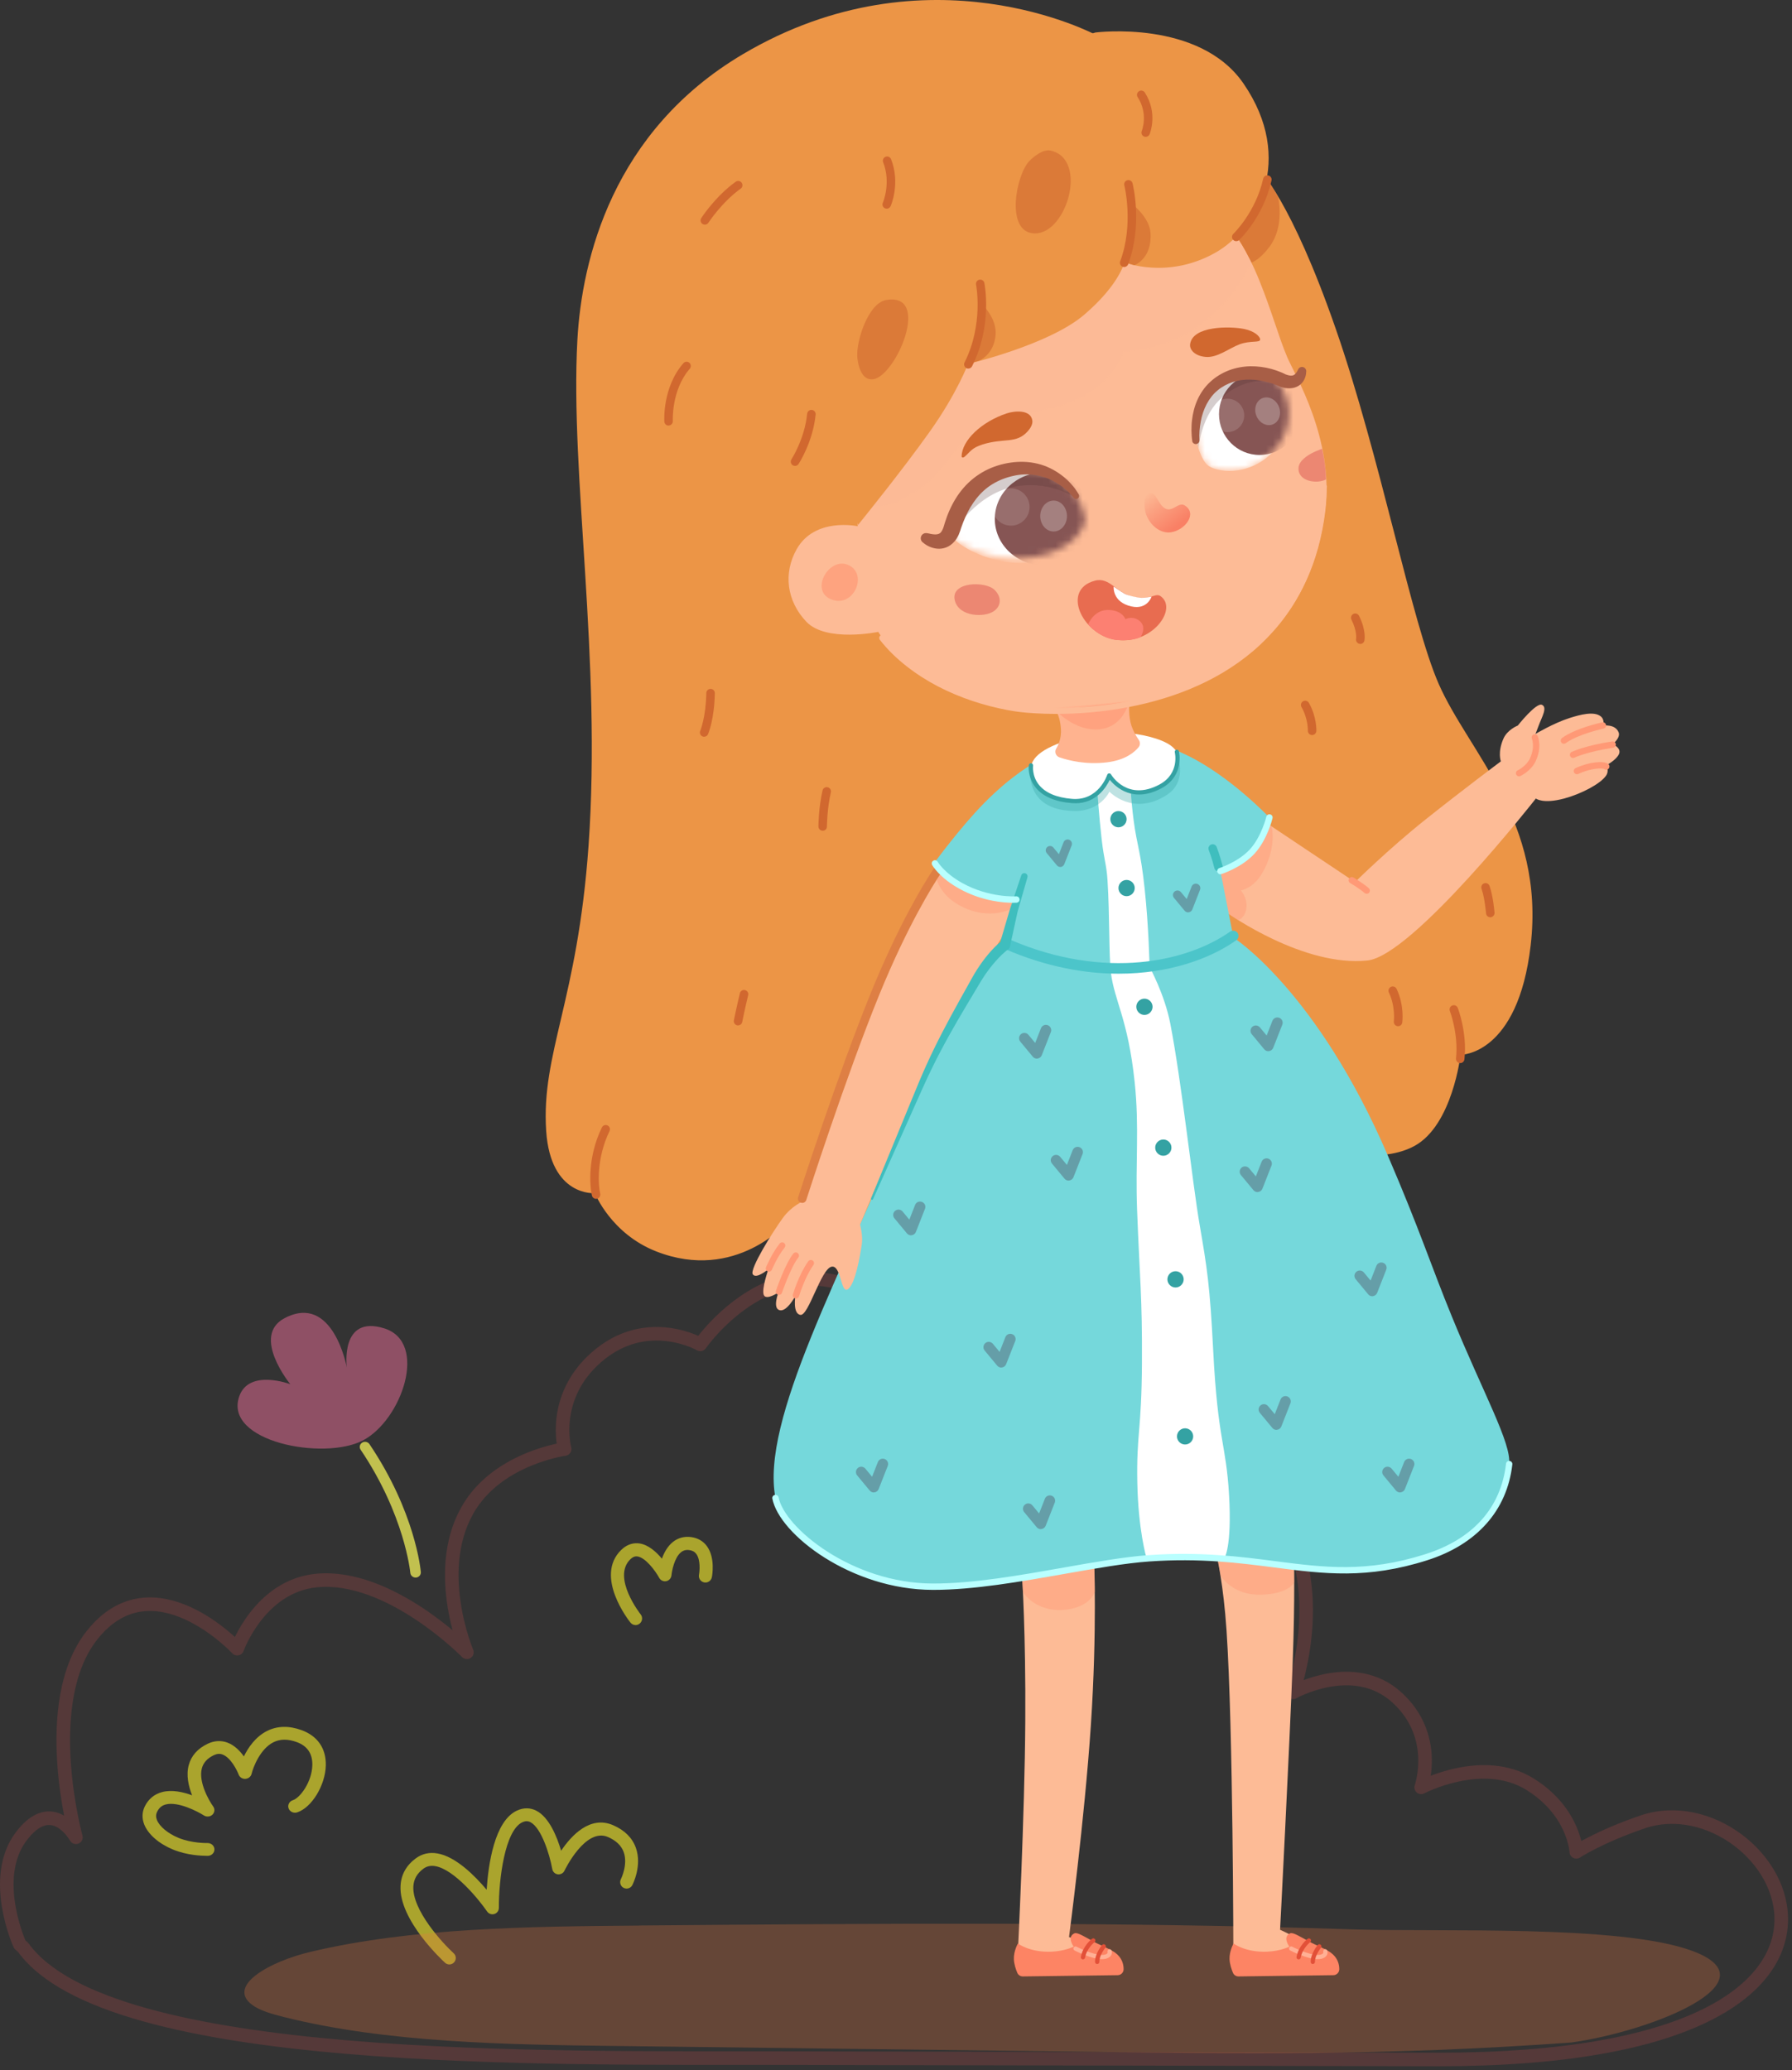 <svg width="264" height="305" viewBox="0 0 264 305" fill="none" xmlns="http://www.w3.org/2000/svg">
<rect x="0" y="0" width="264" height="305" fill="#333333" stroke="none"/>
<path opacity="0.2" d="M242 268.422C235.619 270.595 232.225 272.83 232.225 272.83C232.225 272.83 231.929 266.93 225.411 262.869C218.463 258.537 209.368 263.329 209.368 263.329C209.368 263.329 212.069 255.769 205.767 250.061C199.401 244.299 190.468 249.344 190.468 249.344C190.468 249.344 196.793 232.071 186.687 220.298C176.162 208.028 157.349 216.711 157.349 216.711C157.349 216.711 161.444 208.883 157.169 204.519C148.365 195.528 135.028 206.671 135.028 206.671C135.028 206.671 133.86 193.486 126.386 189.996C113.049 183.76 103.165 198.067 103.165 198.067C103.165 198.067 95.238 193.505 87.866 199.962C81.084 205.899 83.185 213.487 83.185 213.487C83.185 213.487 73.841 214.756 69.326 221.737C63.426 230.861 68.786 243.434 68.786 243.434C68.786 243.434 57.42 231.818 46.645 232.857C38.224 233.667 34.947 242.896 34.947 242.896C34.947 242.896 22.579 229.629 13.6 240.859C5.673 250.774 11.185 270.687 11.185 270.687C11.185 270.687 7.728 264.428 3.107 270.581C-1.515 276.735 2.908 286.466 2.908 286.466L3.407 286.912C16 304.422 80.653 303.151 115.939 303.224L212 303.422C287 303.422 261.4 261.816 242 268.422Z" stroke="#E05353" stroke-width="2" stroke-linejoin="round"/>
<path d="M66.204 289.422C65.976 289.422 65.748 289.34 65.566 289.176C65.288 288.921 58.743 282.902 59.008 277.834C59.094 276.191 59.851 274.829 61.259 273.787C62.18 273.108 63.246 272.862 64.426 273.063C67.142 273.518 69.968 276.368 71.695 278.417C71.941 274.67 72.848 268.3 76.143 266.761C77.123 266.301 78.121 266.31 79.028 266.779C80.896 267.749 82.049 270.577 82.665 272.671C84.168 270.431 86.935 267.43 90.334 268.91C92.03 269.648 93.155 270.772 93.679 272.248C94.614 274.875 93.215 277.62 93.155 277.734C92.914 278.199 92.344 278.381 91.875 278.139C91.41 277.898 91.228 277.324 91.469 276.86C91.478 276.842 92.545 274.715 91.884 272.871C91.542 271.915 90.763 271.169 89.573 270.65C86.233 269.197 83.189 275.54 83.161 275.603C82.988 275.977 82.587 276.195 82.177 276.145C81.767 276.09 81.439 275.781 81.361 275.371C80.96 273.135 79.73 269.284 78.148 268.464C77.766 268.264 77.392 268.268 76.941 268.482C74.388 269.675 73.472 276.846 73.495 281.081C73.495 281.495 73.226 281.868 72.83 281.991C72.433 282.114 72.001 281.964 71.764 281.622C70.597 279.924 66.951 275.412 64.103 274.934C63.442 274.825 62.877 274.948 62.38 275.312C61.437 276.008 60.954 276.864 60.895 277.93C60.717 281.39 65.124 286.207 66.837 287.774C67.225 288.129 67.252 288.725 66.896 289.112C66.71 289.317 66.454 289.422 66.195 289.422H66.204Z" fill="#AAA42D"/>
<path d="M30.426 273.417C29.762 273.417 27.553 273.349 25.477 272.488C23.405 271.631 21.826 270.254 21.248 268.799C20.89 267.892 20.919 266.963 21.339 266.12C21.873 265.045 22.751 264.32 23.883 264.026C25.319 263.649 26.947 264.003 28.302 264.502C27.777 263.178 27.4 261.551 27.806 260.05C28.178 258.673 29.118 257.612 30.602 256.905C31.576 256.442 32.583 256.388 33.528 256.746C34.559 257.14 35.356 257.965 35.928 258.772C36.568 257.462 37.642 255.885 39.322 255.033C40.844 254.262 42.567 254.221 44.438 254.906C46.791 255.767 48.055 257.607 47.998 260.096C47.931 263.028 45.917 266.328 43.775 267.017C43.254 267.185 42.691 266.917 42.514 266.423C42.338 265.929 42.62 265.395 43.14 265.227C44.233 264.878 45.96 262.498 46.013 260.055C46.051 258.373 45.283 257.236 43.727 256.665C42.4 256.18 41.269 256.189 40.262 256.696C38.319 257.68 37.293 260.381 37.064 261.342C36.964 261.75 36.592 262.049 36.153 262.077C35.714 262.108 35.308 261.845 35.16 261.451C34.907 260.785 33.991 258.949 32.793 258.496C32.378 258.337 31.972 258.369 31.504 258.591C30.545 259.049 29.968 259.679 29.738 260.522C29.204 262.512 30.765 265.259 31.409 266.151C31.681 266.523 31.633 267.026 31.299 267.353C30.965 267.674 30.435 267.724 30.039 267.47C29.085 266.859 26.212 265.381 24.417 265.852C23.84 266.002 23.434 266.346 23.148 266.931C22.957 267.316 22.947 267.711 23.119 268.141C23.501 269.098 24.742 270.131 26.278 270.766C28.283 271.595 30.535 271.536 30.564 271.536C31.113 271.527 31.571 271.926 31.59 272.447C31.609 272.969 31.18 273.404 30.631 273.422C30.617 273.422 30.545 273.422 30.435 273.422L30.426 273.417Z" fill="#AAA42D"/>
<path d="M93.636 239.422C93.354 239.422 93.075 239.296 92.881 239.059C92.658 238.785 87.525 232.261 91.513 228.354C92.505 227.382 93.525 227.299 94.207 227.396C95.528 227.591 96.688 228.642 97.513 229.641C97.829 228.762 98.334 227.815 99.132 227.178C99.892 226.569 100.824 226.323 101.831 226.458C102.814 226.592 103.625 227.066 104.168 227.833C105.378 229.529 104.928 232.085 104.873 232.368C104.771 232.893 104.265 233.237 103.741 233.135C103.217 233.033 102.874 232.526 102.976 232.001C103.078 231.453 103.217 229.827 102.591 228.958C102.355 228.628 102.025 228.442 101.562 228.377C101.075 228.307 100.685 228.409 100.333 228.688C99.354 229.473 98.979 231.453 98.923 232.085C98.886 232.508 98.575 232.861 98.162 232.949C97.74 233.037 97.319 232.842 97.115 232.466C96.493 231.337 95.079 229.483 93.915 229.311C93.683 229.278 93.321 229.283 92.858 229.734C90.117 232.419 94.337 237.791 94.383 237.847C94.717 238.265 94.647 238.874 94.23 239.208C94.054 239.352 93.841 239.422 93.627 239.422H93.636Z" fill="#AAA42D"/>
<path opacity="0.5" d="M53.457 212.221C59.209 209.212 63.151 197.74 56.593 195.704C50.035 193.667 51.095 201.483 51.095 201.483C51.095 201.483 49.089 190.454 41.941 194.197C36.934 196.817 42.77 203.935 42.77 203.935C42.77 203.935 36.667 201.618 35.242 205.741C32.936 212.416 47.706 215.226 53.457 212.221Z" fill="#EC6F99"/>
<path d="M61.225 232.422C60.827 232.422 60.488 232.124 60.448 231.735C60.443 231.648 59.627 223.225 53.126 213.582C52.892 213.236 52.992 212.77 53.355 212.544C53.714 212.318 54.197 212.414 54.431 212.765C61.161 222.745 61.968 231.254 61.997 231.61C62.032 232.023 61.714 232.383 61.29 232.422C61.27 232.422 61.245 232.422 61.225 232.422Z" fill="#C1C04F"/>
<path opacity="0.28" d="M94.188 283.694C77.737 283.824 60.726 284.025 45.792 287.552C39.71 288.99 33.356 292.547 37.139 295.371C38.268 296.215 40.081 296.738 41.869 297.18C57.009 300.959 74.457 301.24 91.303 301.441C112.6 301.702 133.888 301.964 155.185 302.225C183.627 302.577 203.5 302.922 231.5 300.922C243.525 299.224 261.585 291.924 249.248 287.402C238.616 283.513 212.044 284.668 199.352 284.256C164.341 283.101 129.232 283.392 94.18 283.683L94.188 283.694Z" fill="#E47742"/>
<path d="M161.505 5.176C161.505 5.176 136.728 -8.172 109.411 8.002C90.291 19.323 85.704 38.158 85.058 50.144C83.981 69.999 88.65 97.082 86.705 124.608C85.083 147.529 79.705 155.17 80.465 166.63C81.111 176.342 87.636 175.791 87.636 175.791C87.636 175.791 89.999 181.759 96.689 184.375C108.422 188.962 116.05 180.042 116.05 180.042C116.05 180.042 126.82 189.545 137.634 189.684C148.455 189.824 159.32 180.606 159.32 180.606C159.32 180.606 169.697 189.089 181.455 183.773C189.767 180.017 194.075 168.949 194.075 168.949C194.075 168.949 202.741 171.895 208.367 168.841C213.993 165.788 215.171 155.404 215.171 155.404C215.171 155.404 223.622 155.531 225.504 139.249C227.614 120.959 216.394 110.886 211.953 100.763C207.955 91.659 203.381 67.439 196.786 48.446C190.198 29.453 185.491 24.955 185.491 24.955L161.505 5.17V5.176Z" fill="#EC9546"/>
<path d="M186.582 121.25L199.626 129.961C199.626 129.961 204.511 125.121 210.003 120.743C215.496 116.366 221.109 112.172 221.109 112.172C221.109 112.172 220.596 110.854 221.489 108.82C222.078 107.484 223.605 106.895 223.605 106.895C223.605 106.895 226.31 103.467 227.159 103.841C228.008 104.215 227.153 105.628 226.697 106.857C226.412 107.636 226.202 108.136 226.202 108.136C226.202 108.136 228.851 106.546 231.226 105.786C232.823 105.279 234.787 104.766 235.788 105.514C236.453 106.008 236.193 106.907 236.193 106.907C236.193 106.907 237.954 106.622 238.461 107.902C238.772 108.687 237.593 109.638 237.593 109.638C237.593 109.638 238.905 110.189 238.512 111.089C238.119 111.988 236.624 112.761 236.624 112.761C236.624 112.761 237.118 113.509 236.611 114.269C235.775 115.504 232.88 116.993 230.441 117.645C227.273 118.494 226.266 117.645 226.266 117.645C226.266 117.645 208.128 140.813 201.451 141.51C192.062 142.499 180.969 134.611 180.969 134.611C180.969 134.611 175.603 130.265 176.597 126.781C178.428 120.376 186.575 121.238 186.575 121.238L186.582 121.25Z" fill="#FDBB96"/>
<path opacity="0.44" d="M187.342 121.791C187.342 121.791 188.178 124.92 185.872 128.772C184.592 130.914 182.793 131.186 182.793 131.186C182.793 131.186 183.762 132.174 183.629 133.701C183.496 135.228 182.419 135.57 182.419 135.57C182.419 135.57 182.007 135.329 181.602 135.069C180.943 134.645 180.29 134.144 180.29 134.144C180.29 134.144 176.255 131.458 178.016 125.573C179.638 120.144 186.619 121.259 186.619 121.259L187.342 121.797V121.791Z" fill="#FF9976"/>
<path d="M201.341 131.679C201.234 131.679 201.12 131.641 201.031 131.565C200.284 130.906 198.921 130.102 198.909 130.095C198.687 129.962 198.611 129.677 198.744 129.449C198.877 129.227 199.162 129.151 199.39 129.284C199.447 129.316 200.835 130.14 201.652 130.856C201.848 131.027 201.867 131.324 201.696 131.521C201.601 131.629 201.475 131.679 201.341 131.679Z" fill="#FF9976"/>
<path d="M150.577 232.328C150.577 232.328 151.128 240.424 151.045 253.633C150.963 267.507 149.943 287.831 149.943 287.831C149.943 287.831 154.637 290.422 157.723 290.346C160.808 290.27 162.088 288.338 162.284 287.514C162.423 286.918 157.488 285.392 157.488 285.392C157.488 285.392 159.788 268.02 160.713 254.108C161.638 240.196 161.182 229.737 161.182 229.737L156.468 229.109L150.57 232.334L150.577 232.328Z" fill="#FDBB96"/>
<path opacity="0.44" d="M150.537 232.314L150.702 234.563C150.702 234.563 152.609 237.706 157.145 237.135C160.75 236.679 161.295 234.494 161.295 234.494L161.225 229.938C161.225 229.938 159.153 228.367 156.48 228.963C153.806 229.558 150.537 232.314 150.537 232.314Z" fill="#FF9976"/>
<path d="M179.307 229.465C179.307 229.465 180.244 233.494 180.694 240.203C181.676 254.831 181.701 288.281 181.701 288.281C181.701 288.281 192.193 289.257 193.789 288.097C194.777 287.382 192.712 286.501 190.843 285.449C189.69 284.803 188.582 284.309 188.582 284.309C188.582 284.309 189.975 257.625 190.438 244.999C190.812 234.932 190.615 229.807 190.615 229.807C190.615 229.807 186.662 226.747 183.836 226.658C181.011 226.57 179.307 229.458 179.307 229.458V229.465Z" fill="#FDBB96"/>
<path opacity="0.44" d="M179.347 229.434L179.847 232.165C179.847 232.165 181.507 235.041 185.733 234.946C189.958 234.857 190.674 233.096 190.674 233.096L190.611 229.846L183.674 227.477L179.347 229.428V229.434Z" fill="#FF9976"/>
<path opacity="0.6" d="M184.331 38.69C184.331 38.69 185.484 38.418 187.043 36.327C189.33 33.255 188.285 29.035 188.285 29.035C188.285 29.035 187.949 28.364 187.524 27.711C187.1 27.052 186.587 26.406 186.587 26.406L181.734 34.363C181.734 34.363 182.387 35.13 183.045 36.22C183.698 37.309 184.344 38.697 184.344 38.697L184.331 38.69Z" fill="#D1682F"/>
<path d="M161.873 108.312C161.873 108.312 156.83 109.376 151.502 113.044C145.338 117.289 137.736 127.223 137.736 127.223C137.736 127.223 138.692 128.952 141.556 130.542C145.693 132.836 149.722 132.544 149.722 132.544L147.961 139.139C147.961 139.139 142.671 143.086 134.01 163.726C123.899 187.826 112.027 209.239 114.244 220.712C115.201 225.66 125.566 233.75 137.406 233.775C147.555 233.801 160.707 230.196 169.285 229.588C187.182 228.327 194.943 234.257 210.116 229.429C220.949 225.983 222.077 217.906 222.33 215.707C222.679 212.628 218.542 205.317 213.917 194.028C210.781 186.375 209.229 181.351 204.477 170.296C194.018 145.956 181.715 138.132 181.715 138.132L179.795 128.357C179.795 128.357 182.684 127.438 184.49 125.468C186.295 123.491 187.024 120.463 187.024 120.463C187.024 120.463 181.347 114.451 175.012 111.34C167.169 107.495 161.886 108.306 161.886 108.306L161.873 108.312Z" fill="#75D8DB"/>
<path d="M230.399 109.58C230.253 109.58 230.114 109.517 230.019 109.39C229.867 109.181 229.911 108.89 230.12 108.731C232.097 107.281 235.879 106.463 236.038 106.425C236.291 106.368 236.538 106.533 236.595 106.786C236.652 107.04 236.487 107.287 236.234 107.344C236.196 107.35 232.49 108.155 230.678 109.485C230.596 109.549 230.494 109.574 230.399 109.574V109.58Z" fill="#FF9976"/>
<path d="M231.745 111.679C231.568 111.679 231.397 111.577 231.321 111.406C231.213 111.172 231.308 110.893 231.543 110.779C231.625 110.741 233.602 109.822 237.51 109.24C237.764 109.201 238.005 109.379 238.043 109.632C238.081 109.886 237.903 110.126 237.65 110.164C233.893 110.722 231.961 111.615 231.942 111.628C231.878 111.66 231.809 111.672 231.745 111.672V111.679Z" fill="#FF9976"/>
<path d="M232.307 114.062C232.129 114.062 231.958 113.96 231.882 113.789C231.775 113.555 231.882 113.276 232.11 113.169C234.201 112.206 236.285 112.073 236.919 112.548C237.128 112.706 237.166 112.997 237.014 113.207C236.862 113.409 236.57 113.454 236.361 113.308C236.076 113.143 234.467 113.124 232.503 114.024C232.44 114.055 232.37 114.068 232.307 114.068V114.062Z" fill="#FF9976"/>
<path d="M223.793 114.383C223.616 114.383 223.445 114.282 223.369 114.111C223.261 113.876 223.362 113.597 223.597 113.49C223.609 113.49 224.851 112.888 225.383 111.76C226.181 110.069 225.7 108.884 225.681 108.833C225.58 108.593 225.694 108.32 225.928 108.219C226.162 108.117 226.441 108.219 226.543 108.459C226.568 108.523 227.22 110.062 226.232 112.153C225.554 113.591 224.053 114.301 223.989 114.332C223.926 114.364 223.856 114.377 223.793 114.377V114.383Z" fill="#FF9976"/>
<path d="M179.511 128.373C179.233 128.373 178.973 128.183 178.903 127.898C178.548 126.447 178.08 125.25 178.073 125.237C177.947 124.914 178.105 124.553 178.428 124.426C178.751 124.3 179.112 124.458 179.239 124.781C179.258 124.832 179.739 126.067 180.12 127.6C180.202 127.936 179.999 128.272 179.663 128.361C179.613 128.373 179.562 128.38 179.511 128.38V128.373Z" fill="#3FBEBE"/>
<path d="M138.408 127.859C138.408 127.859 133.974 134.043 128.962 146.32C123.951 158.592 118.364 176.958 118.364 176.958C118.364 176.958 116.647 177.635 115.342 179.422C113.834 181.487 110.394 186.993 110.901 187.746C111.427 188.519 113.213 186.967 113.213 186.967C113.213 186.967 112.155 189.932 112.523 190.787C112.89 191.649 114.689 190.401 114.689 190.401C114.689 190.401 113.752 192.77 114.873 193.036C115.937 193.29 117.179 190.933 117.179 190.933C117.179 190.933 116.735 193.556 117.926 193.721C119.118 193.885 120.948 186.948 122.507 186.625C123.945 186.327 123.844 190.73 124.933 189.926C126.023 189.121 126.713 185.016 126.967 183.274C127.144 182.032 126.701 180.398 126.701 180.398C126.701 180.398 133.613 163.837 139.707 151.661C143.191 144.705 147.379 138.553 148.507 136.678C148.57 136.577 150.179 131.033 150.179 131.033L138.396 127.859H138.408Z" fill="#FDBB96"/>
<path d="M113.281 187.359C113.224 187.359 113.161 187.346 113.104 187.321C112.863 187.219 112.749 186.947 112.851 186.706C112.882 186.624 113.693 184.685 114.859 183.215C115.024 183.013 115.315 182.981 115.518 183.139C115.721 183.298 115.752 183.596 115.594 183.798C114.504 185.167 113.725 187.042 113.719 187.061C113.643 187.245 113.471 187.352 113.281 187.352V187.359Z" fill="#FF9976"/>
<path d="M114.758 190.777C114.708 190.777 114.657 190.77 114.606 190.751C114.359 190.669 114.232 190.403 114.315 190.156C114.372 189.997 115.664 186.222 116.868 184.695C117.026 184.492 117.324 184.454 117.527 184.619C117.729 184.777 117.767 185.075 117.603 185.278C116.5 186.678 115.214 190.422 115.202 190.46C115.132 190.656 114.955 190.777 114.758 190.777Z" fill="#FF9976"/>
<path d="M117.265 191.31C117.221 191.31 117.177 191.31 117.132 191.291C116.885 191.215 116.739 190.955 116.815 190.708C116.847 190.588 117.677 187.794 119.071 185.83C119.223 185.621 119.514 185.57 119.723 185.716C119.932 185.868 119.983 186.159 119.837 186.368C118.539 188.199 117.728 190.943 117.715 190.968C117.658 191.171 117.468 191.304 117.265 191.304V191.31Z" fill="#FF9976"/>
<path opacity="0.44" d="M138.307 127.93L137.813 128.741C137.813 128.741 137.977 131.566 141.392 133.41C145.998 135.899 149.4 133.676 149.4 133.676L149.818 132.174L138.307 127.93Z" fill="#FF9976"/>
<path d="M161.657 116.512C161.657 116.512 161.911 120.275 162.291 123.588C162.671 126.902 163.007 127.275 163.165 129.765C163.482 134.7 163.355 140.89 163.659 143.316C164.198 147.542 166.174 150.114 167.156 159.382C167.872 166.117 167.251 171.103 167.517 178.242C167.904 188.398 168.29 191.09 168.233 200.916C168.176 210.742 167.416 211.287 167.549 218.376C167.688 225.472 168.886 229.469 168.886 229.469C168.886 229.469 171.401 229.412 174.271 229.438C177.147 229.463 180.378 229.564 180.378 229.564C180.378 229.564 181.505 227.961 181.068 220.296C180.631 212.63 179.415 212.377 178.731 198.978C178.23 189.285 177.837 186.877 176.741 180.498C175.645 174.118 174.087 159.433 172.402 150.773C171.559 146.459 169.361 142.48 169.361 142.48C169.361 142.48 169.234 136.519 168.632 130.937C168.037 125.356 167.511 124.615 167.023 120.959C166.535 117.304 166.542 115.124 166.542 115.124L163.241 113.312L161.651 116.512H161.657Z" fill="white"/>
<path d="M164.812 143.454C159.763 143.454 154.099 142.428 148.112 139.843C147.713 139.672 147.536 139.209 147.707 138.817C147.878 138.418 148.34 138.24 148.733 138.411C162.892 144.525 175.088 141.604 181.226 137.252C181.581 137.005 182.069 137.087 182.316 137.436C182.563 137.79 182.481 138.278 182.132 138.525C178.287 141.256 172.205 143.454 164.805 143.454H164.812Z" fill="#4CC5CA"/>
<g opacity="0.7">
<path d="M202.166 190.977C201.937 190.977 201.716 190.876 201.564 190.692L199.72 188.468C199.441 188.133 199.492 187.645 199.821 187.366C200.157 187.087 200.645 187.138 200.924 187.468L201.918 188.665L202.767 186.498C202.926 186.093 203.376 185.896 203.781 186.055C204.186 186.213 204.383 186.669 204.224 187.068L202.888 190.47C202.786 190.73 202.558 190.914 202.286 190.958C202.242 190.965 202.204 190.971 202.159 190.971L202.166 190.977Z" fill="#5E8693"/>
<path d="M147.508 201.485C147.28 201.485 147.058 201.384 146.906 201.2L145.062 198.976C144.784 198.647 144.834 198.153 145.164 197.874C145.5 197.595 145.987 197.646 146.266 197.975L147.261 199.173L148.11 197.006C148.268 196.601 148.724 196.404 149.123 196.563C149.529 196.721 149.725 197.177 149.567 197.576L148.23 200.978C148.129 201.238 147.901 201.422 147.628 201.466C147.584 201.472 147.546 201.479 147.501 201.479L147.508 201.485Z" fill="#5E8693"/>
<path d="M134.212 182.001C133.984 182.001 133.763 181.899 133.611 181.716L131.767 179.492C131.488 179.163 131.539 178.668 131.868 178.39C132.204 178.111 132.692 178.162 132.971 178.491L133.965 179.688L134.814 177.522C134.973 177.116 135.422 176.92 135.828 177.078C136.233 177.237 136.43 177.693 136.271 178.092L134.935 181.494C134.833 181.754 134.605 181.937 134.333 181.982C134.288 181.988 134.25 181.994 134.206 181.994L134.212 182.001Z" fill="#5E8693"/>
<path d="M157.425 173.938C157.197 173.938 156.975 173.837 156.823 173.653L154.98 171.429C154.701 171.1 154.752 170.606 155.081 170.327C155.417 170.048 155.905 170.099 156.183 170.428L157.178 171.626L158.027 169.459C158.185 169.054 158.641 168.857 159.041 169.016C159.446 169.174 159.642 169.63 159.484 170.029L158.147 173.431C158.046 173.691 157.818 173.875 157.545 173.919C157.501 173.926 157.463 173.932 157.419 173.932L157.425 173.938Z" fill="#5E8693"/>
<path d="M152.754 155.969C152.526 155.969 152.304 155.868 152.152 155.684L150.309 153.461C150.03 153.125 150.081 152.637 150.41 152.358C150.746 152.08 151.234 152.13 151.512 152.46L152.507 153.657L153.356 151.49C153.514 151.085 153.971 150.889 154.37 151.047C154.775 151.205 154.971 151.661 154.813 152.061L153.476 155.463C153.375 155.722 153.147 155.906 152.875 155.95C152.83 155.957 152.792 155.963 152.748 155.963L152.754 155.969Z" fill="#5E8693"/>
<path d="M175.036 134.42C174.839 134.42 174.649 134.332 174.522 134.18L172.951 132.285C172.717 132 172.755 131.582 173.04 131.348C173.325 131.113 173.743 131.151 173.978 131.436L174.827 132.456L175.549 130.613C175.682 130.271 176.068 130.1 176.41 130.233C176.752 130.366 176.924 130.752 176.79 131.094L175.656 133.989C175.568 134.211 175.378 134.37 175.143 134.401C175.105 134.401 175.074 134.408 175.036 134.408V134.42Z" fill="#5E8693"/>
<path d="M156.2 127.727C156.01 127.727 155.833 127.645 155.706 127.499L154.205 125.687C153.977 125.415 154.015 125.016 154.287 124.788C154.559 124.56 154.959 124.598 155.187 124.87L155.998 125.852L156.688 124.084C156.815 123.755 157.189 123.597 157.518 123.723C157.847 123.85 158.006 124.224 157.879 124.553L156.789 127.328C156.707 127.537 156.517 127.689 156.295 127.727C156.264 127.727 156.226 127.733 156.194 127.733L156.2 127.727Z" fill="#5E8693"/>
<path d="M206.256 219.884C206.028 219.884 205.806 219.782 205.654 219.598L203.811 217.375C203.532 217.045 203.583 216.551 203.912 216.272C204.248 215.994 204.736 216.044 205.014 216.374L206.009 217.571L206.858 215.404C207.016 214.999 207.466 214.803 207.872 214.961C208.277 215.119 208.473 215.576 208.315 215.975L206.978 219.377C206.877 219.636 206.649 219.82 206.376 219.864C206.332 219.871 206.294 219.877 206.25 219.877L206.256 219.884Z" fill="#5E8693"/>
<path d="M128.726 219.884C128.498 219.884 128.276 219.782 128.124 219.598L126.28 217.375C126.001 217.045 126.052 216.551 126.382 216.272C126.711 215.994 127.205 216.044 127.484 216.374L128.479 217.571L129.327 215.404C129.486 214.999 129.942 214.803 130.341 214.961C130.747 215.119 130.943 215.576 130.785 215.975L129.448 219.377C129.346 219.636 129.118 219.82 128.846 219.864C128.802 219.871 128.764 219.877 128.719 219.877L128.726 219.884Z" fill="#5E8693"/>
<path d="M188.047 210.665C187.819 210.665 187.597 210.563 187.445 210.38L185.602 208.156C185.323 207.827 185.374 207.332 185.703 207.054C186.033 206.775 186.527 206.826 186.805 207.155L187.8 208.352L188.649 206.186C188.807 205.78 189.263 205.584 189.663 205.742C190.068 205.901 190.264 206.357 190.106 206.756L188.769 210.158C188.668 210.418 188.44 210.601 188.167 210.646C188.123 210.652 188.085 210.658 188.041 210.658L188.047 210.665Z" fill="#5E8693"/>
<path d="M153.33 225.29C153.102 225.29 152.881 225.188 152.728 225.005L150.885 222.781C150.606 222.452 150.657 221.957 150.986 221.679C151.316 221.4 151.81 221.451 152.089 221.78L153.083 222.977L153.932 220.811C154.091 220.405 154.54 220.209 154.946 220.367C155.351 220.526 155.548 220.982 155.389 221.381L154.053 224.783C153.951 225.043 153.723 225.226 153.451 225.271C153.406 225.277 153.368 225.283 153.324 225.283L153.33 225.29Z" fill="#5E8693"/>
<path d="M186.852 154.876C186.624 154.876 186.402 154.774 186.25 154.591L184.407 152.367C184.128 152.038 184.179 151.543 184.508 151.265C184.838 150.986 185.332 151.037 185.611 151.366L186.605 152.563L187.454 150.397C187.613 149.991 188.069 149.795 188.468 149.953C188.873 150.112 189.07 150.568 188.911 150.967L187.575 154.369C187.473 154.629 187.245 154.812 186.973 154.857C186.928 154.863 186.89 154.869 186.846 154.869L186.852 154.876Z" fill="#5E8693"/>
<path d="M185.261 175.634C185.032 175.634 184.811 175.532 184.659 175.348L182.815 173.125C182.536 172.795 182.587 172.301 182.916 172.022C183.246 171.75 183.74 171.794 184.019 172.124L185.013 173.321L185.862 171.154C186.021 170.749 186.477 170.553 186.876 170.711C187.281 170.869 187.478 171.326 187.319 171.725L185.983 175.127C185.881 175.386 185.653 175.57 185.381 175.614C185.337 175.621 185.299 175.627 185.254 175.627L185.261 175.634Z" fill="#5E8693"/>
</g>
<path d="M181.734 286.335C181.734 286.335 181.094 287.431 181.138 288.647C181.164 289.376 181.43 290.149 181.639 290.649C181.778 290.979 182.108 291.194 182.469 291.188L196.432 291.004C196.913 290.998 197.306 290.605 197.306 290.123C197.306 289.426 197.09 288.444 196.058 287.684C195.26 287.101 193.834 286.582 192.878 286.056C191.262 285.169 190.451 284.65 190.039 284.846C188.893 285.391 189.951 286.797 189.951 286.797C189.951 286.797 188.709 287.45 186.675 287.539C183.476 287.678 181.727 286.335 181.727 286.335H181.734Z" fill="#FD8464"/>
<path d="M194.142 288.646C192.559 288.646 190.183 287.416 190.075 287.359C189.923 287.277 189.86 287.093 189.942 286.935C190.025 286.783 190.215 286.72 190.367 286.802C191.165 287.22 193.465 288.24 194.529 287.98C194.732 287.93 194.877 287.847 194.928 287.752C194.972 287.67 194.953 287.594 194.947 287.588C194.903 287.423 194.991 287.252 195.15 287.195C195.308 287.144 195.479 287.226 195.536 287.385C195.549 287.416 195.65 287.721 195.479 288.044C195.34 288.303 195.067 288.487 194.675 288.588C194.51 288.626 194.333 288.646 194.142 288.646Z" fill="#FFB095"/>
<path d="M191.312 288.678C191.312 288.678 191.274 288.678 191.262 288.678C191.091 288.646 190.977 288.487 191.008 288.316C191.287 286.688 192.592 285.681 192.643 285.643C192.782 285.535 192.979 285.567 193.08 285.7C193.188 285.839 193.156 286.036 193.023 286.137C193.01 286.143 191.864 287.043 191.623 288.418C191.598 288.57 191.464 288.678 191.312 288.678Z" fill="#E25038"/>
<path d="M193.405 289.358C193.234 289.358 193.094 289.219 193.094 289.048C193.082 287.813 194.089 286.609 194.127 286.558C194.241 286.425 194.438 286.406 194.571 286.52C194.704 286.634 194.716 286.831 194.609 286.964C194.602 286.976 193.709 288.047 193.722 289.042C193.722 289.213 193.582 289.358 193.411 289.358H193.405Z" fill="#E25038"/>
<path d="M149.961 286.335C149.961 286.335 149.321 287.431 149.365 288.647C149.391 289.376 149.657 290.149 149.866 290.649C150.005 290.979 150.335 291.194 150.696 291.188L164.659 291.004C165.14 290.998 165.533 290.605 165.533 290.123C165.533 289.426 165.318 288.444 164.285 287.684C163.487 287.101 162.061 286.582 161.105 286.056C159.489 285.169 158.678 284.65 158.266 284.846C157.12 285.391 158.178 286.797 158.178 286.797C158.178 286.797 156.936 287.45 154.902 287.539C151.703 287.678 149.955 286.335 149.955 286.335H149.961Z" fill="#FD8464"/>
<path d="M162.367 288.646C160.783 288.646 158.407 287.416 158.299 287.359C158.147 287.277 158.084 287.093 158.166 286.935C158.249 286.783 158.439 286.72 158.591 286.802C159.389 287.22 161.689 288.24 162.753 287.98C162.956 287.93 163.101 287.847 163.152 287.752C163.197 287.67 163.177 287.594 163.171 287.588C163.127 287.423 163.216 287.252 163.374 287.195C163.532 287.144 163.703 287.226 163.76 287.385C163.773 287.416 163.874 287.721 163.703 288.044C163.564 288.303 163.292 288.487 162.899 288.588C162.734 288.626 162.557 288.646 162.367 288.646Z" fill="#FFB095"/>
<path d="M159.543 288.678C159.543 288.678 159.505 288.678 159.492 288.678C159.321 288.646 159.207 288.487 159.239 288.316C159.518 286.688 160.823 285.681 160.874 285.643C161.013 285.535 161.209 285.567 161.311 285.7C161.418 285.839 161.387 286.036 161.254 286.137C161.241 286.143 160.094 287.043 159.854 288.418C159.828 288.57 159.695 288.678 159.543 288.678Z" fill="#E25038"/>
<path d="M161.631 289.358C161.46 289.358 161.321 289.219 161.321 289.048C161.308 287.813 162.315 286.609 162.36 286.558C162.474 286.425 162.67 286.406 162.803 286.52C162.936 286.634 162.949 286.831 162.841 286.964C162.835 286.976 161.942 288.047 161.954 289.042C161.954 289.213 161.815 289.358 161.644 289.358H161.631Z" fill="#E25038"/>
<path d="M137.691 127.063C137.691 127.063 141.492 121.868 144.976 118.326C149.069 114.164 152.35 112.422 152.35 112.422C152.35 112.422 153.845 118.187 151.97 125.669C150.697 130.743 149.677 132.53 149.677 132.53C149.677 132.53 146.554 133.011 142.683 131.2C138.882 129.419 137.684 127.063 137.684 127.063H137.691Z" fill="#75D8DB"/>
<path opacity="0.32" d="M151.843 113.037C151.843 113.037 150.639 119.34 158.235 119.486C162.137 119.562 163.443 116.635 163.443 116.635C163.443 116.635 166.908 120.348 171.919 117.104C175.15 115.013 173.344 110.883 173.344 110.883L163.031 112.935L151.843 113.03V113.037Z" fill="#34A2A3"/>
<path d="M161.417 108.041C156.171 109.08 152.68 110.563 152.015 112.501C151.046 115.333 154.651 118.108 158.578 117.956C162.481 117.804 163.368 114.205 163.368 114.205C163.368 114.205 165.313 117.417 169.051 116.581C171.857 115.954 173.853 113.584 173.466 111.215C173.01 108.421 164.603 107.408 161.417 108.041Z" fill="white"/>
<path d="M158.403 118.338C158.232 118.338 158.061 118.332 157.877 118.319C155.407 118.117 153.614 117.337 152.556 116.007C151.339 114.474 151.561 112.789 151.574 112.719C151.599 112.548 151.758 112.427 151.929 112.453C152.1 112.478 152.22 112.637 152.195 112.808C152.195 112.82 151.998 114.309 153.056 115.627C154.007 116.811 155.647 117.508 157.934 117.698C161.856 118.022 163.104 114.195 163.117 114.157C163.155 114.037 163.256 113.954 163.376 113.942C163.497 113.929 163.617 113.986 163.68 114.094C163.776 114.258 166.126 118.11 170.827 115.576C173.83 113.954 173.082 110.875 173.076 110.844C173.031 110.679 173.133 110.508 173.304 110.464C173.475 110.419 173.64 110.521 173.684 110.692C173.69 110.73 174.552 114.277 171.124 116.127C166.949 118.383 164.377 115.975 163.49 114.886C162.977 115.982 161.507 118.345 158.41 118.345L158.403 118.338Z" fill="#34A2A3"/>
<path d="M151.368 129.241L149.918 134.297L149.354 136.869L148.796 139.441C148.765 139.587 148.689 139.707 148.587 139.802L148.492 139.891C148.366 139.98 148.188 140.119 148.042 140.252C147.884 140.385 147.732 140.525 147.58 140.67C147.276 140.962 146.984 141.266 146.706 141.583C146.142 142.216 145.622 142.894 145.135 143.597C144.894 143.952 144.666 144.313 144.444 144.68L143.766 145.815L142.404 148.089C140.598 151.117 138.856 154.183 137.317 157.345C136.538 158.922 135.828 160.531 135.106 162.147L132.946 166.993L128.619 176.68C128.581 176.762 128.486 176.8 128.403 176.762C128.321 176.724 128.289 176.635 128.321 176.553L132.363 166.746L134.384 161.843C135.055 160.215 135.727 158.561 136.462 156.946C137.925 153.708 139.591 150.566 141.314 147.468L142.607 145.149L143.253 143.99C143.475 143.591 143.709 143.204 143.956 142.818C144.45 142.051 144.982 141.31 145.578 140.601C145.869 140.246 146.186 139.904 146.509 139.574C146.674 139.41 146.839 139.245 147.016 139.086C147.193 138.922 147.358 138.782 147.586 138.605L147.282 139.048L148.777 133.974L150.456 128.963C150.539 128.716 150.811 128.583 151.058 128.665C151.299 128.747 151.432 129.001 151.362 129.248L151.368 129.241Z" fill="#3FBEBE"/>
<path d="M181.81 34.381C181.81 34.381 183.666 36.687 185.554 41.388C187.442 46.095 188.36 49.617 189.646 52.645C190.755 55.255 196.539 64.613 195.253 75.224C191.502 106.185 156.456 105.652 148.847 104.233C134.321 101.515 129.385 93.096 129.385 93.096C129.385 93.096 121.739 94.68 118.805 91.613C115.879 88.547 115.372 84.417 117.38 80.888C120.073 76.155 126.357 77.53 126.357 77.53C126.357 77.53 125.546 48.743 139.408 37.954C153.269 27.165 181.81 34.374 181.81 34.374V34.381Z" fill="#FDBB96"/>
<path opacity="0.5" d="M182.114 34.808C182.114 34.808 182.666 35.606 183.198 36.563C183.869 37.76 184.281 38.609 184.281 38.609C184.281 38.609 182.064 44.444 175.9 48.486C171.097 51.628 165.472 51.837 165.472 51.837C165.472 51.837 164.293 56.075 158.934 58.698C154.094 61.067 149.311 60.573 146.51 62.081C139.415 65.901 139.871 69.056 135.227 72.192C130.584 75.328 128.974 74.466 127.935 74.631C126.896 74.796 139.928 40.801 153.473 30.848C167.018 20.889 182.114 34.808 182.114 34.808Z" fill="#FDBB96"/>
<path d="M161.402 4.785C161.402 4.785 176.67 2.827 183.182 12.292C190.873 23.461 185.21 33.775 179.033 37.24C171.944 41.219 165.646 38.64 165.646 38.64C165.646 38.64 164.943 41.897 159.742 46.357C154.528 50.829 142.611 53.611 142.611 53.611C142.611 53.611 141.015 57.887 137.03 63.513C132.918 69.322 126.431 77.311 126.431 77.311C126.431 77.311 113.83 50.405 130.429 26.616C141.946 10.113 161.389 4.785 161.389 4.785H161.402Z" fill="#EC9546"/>
<path d="M141.669 67.228C141.714 64.897 144.571 62.141 148.328 60.899C149.436 60.532 151.856 60.291 152.084 61.963C152.167 62.546 151.749 63.167 151.387 63.566C149.677 65.435 147.922 64.485 144.723 65.492C143.12 65.999 142.917 66.601 142.1 67.297C141.935 67.443 141.663 67.462 141.669 67.228Z" fill="#D1682F"/>
<path d="M185.647 50.005C185.622 49.543 184.785 48.77 183.284 48.466C181.162 48.041 175.65 47.991 175.327 50.74C175.238 51.519 176.005 52.438 177.608 52.584C179.337 52.748 181.092 51.291 182.638 50.721C184.247 50.126 185.679 50.556 185.647 49.999V50.005Z" fill="#D1682F"/>
<path d="M169.405 72.683C168.461 72.912 168.569 74.369 168.676 75.104C168.917 76.801 170.596 78.689 172.49 78.423C174.651 78.113 176.462 75.604 174.499 74.445C173.631 73.932 172.775 75.414 171.743 74.958C170.64 74.47 170.355 72.462 169.411 72.69L169.405 72.683Z" fill="url(#paint0_linear_429_1142)"/>
<path opacity="0.44" d="M146.533 86.917C145.196 85.574 139.938 85.669 140.673 88.494C141.3 90.902 145.05 90.997 146.412 90.046C147.477 89.305 147.622 88.007 146.533 86.917Z" fill="#D64446"/>
<path opacity="0.44" d="M195.099 67.853C194.916 66.725 194.757 66.117 194.757 66.117C194.897 66.047 194.466 66.237 194.32 66.294C194.022 66.402 193.731 66.535 193.446 66.674C192.654 67.054 191.406 67.859 191.305 68.853C191.102 70.887 193.896 71.362 195.34 70.646C195.34 70.646 195.372 69.557 195.093 67.859L195.099 67.853Z" fill="#D64446"/>
<path d="M161.3 85.555C156.352 86.86 159.387 93.335 164.126 94.209C169.339 95.178 173.16 90.281 171.36 88.184C170.277 86.924 170.011 88.514 167.052 87.944C164.499 87.456 163.517 84.966 161.306 85.549L161.3 85.555Z" fill="#E86C50"/>
<path opacity="0.6" d="M166.752 30.016C166.752 30.016 169.324 31.999 169.489 34.26C169.78 38.112 167.113 39.075 167.113 39.075L165.65 38.644C165.65 38.644 166.397 36.82 166.651 34.647C166.904 32.474 166.746 30.016 166.746 30.016H166.752Z" fill="#D1682F"/>
<path opacity="0.6" d="M144.76 44.922C144.76 44.922 146.857 46.886 146.673 49.325C146.451 52.252 144.234 53.145 144.234 53.145L142.79 53.557C142.79 53.557 143.886 51.175 144.31 49.008C144.728 46.873 144.754 44.922 144.754 44.922H144.76Z" fill="#D1682F"/>
<path d="M155.27 104.334C155.27 104.334 156.132 105.044 156.297 107.401C156.379 108.674 155.986 109.656 155.6 110.29C155.308 110.771 155.543 111.392 156.069 111.576C157.456 112.057 160.015 112.691 163.12 112.31C165.806 111.975 167.149 110.809 167.738 110.087C167.985 109.783 167.998 109.352 167.776 109.029C167.39 108.465 166.788 107.47 166.553 106.438C166.186 104.86 166.42 103.289 166.42 103.289L155.277 104.334H155.27Z" fill="#FFB38F"/>
<path opacity="0.63" d="M155.492 104.583C155.492 104.583 158.248 107.808 162.017 107.434C165.59 107.079 166.306 103.398 166.306 103.398L155.492 104.583Z" fill="#FF9976"/>
<path d="M160.302 92.009C160.302 92.009 161.164 89.614 163.622 89.88C165.459 90.076 165.795 91.223 165.795 91.223C165.795 91.223 166.726 90.716 167.683 91.331C169.14 92.268 168.019 93.871 168.019 93.871C168.019 93.871 166.992 94.448 164.642 94.302C162.14 94.15 160.302 92.009 160.302 92.009Z" fill="#FC8072"/>
<path d="M169.651 87.903C169.651 87.903 169.024 89.873 166.686 89.347C163.81 88.701 164.07 86.414 164.07 86.414C164.07 86.414 165.077 87.149 165.685 87.478C166.154 87.732 167.313 88.004 168.093 88.074C168.606 88.118 169.657 87.903 169.657 87.903H169.651Z" fill="white"/>
<path d="M182.132 35.536C181.967 35.536 181.802 35.473 181.675 35.34C181.435 35.087 181.447 34.694 181.701 34.453C181.732 34.421 184.989 31.279 186.097 26.319C186.173 25.983 186.509 25.767 186.845 25.843C187.181 25.919 187.396 26.255 187.32 26.591C186.123 31.938 182.708 35.226 182.562 35.359C182.442 35.473 182.284 35.53 182.132 35.53V35.536Z" fill="#D1682F"/>
<path d="M165.61 39.343C165.541 39.343 165.465 39.33 165.395 39.305C165.072 39.185 164.907 38.824 165.028 38.5C167.061 33.046 165.655 27.369 165.636 27.312C165.553 26.977 165.75 26.634 166.086 26.552C166.421 26.463 166.763 26.666 166.846 27.002C166.909 27.249 168.366 33.103 166.2 38.938C166.105 39.191 165.864 39.343 165.61 39.343Z" fill="#D1682F"/>
<path d="M142.656 54.309C142.561 54.309 142.466 54.29 142.377 54.24C142.067 54.081 141.947 53.708 142.099 53.397C144.924 47.79 143.809 42 143.796 41.943C143.727 41.601 143.949 41.272 144.284 41.208C144.626 41.138 144.956 41.36 145.019 41.696C145.07 41.949 146.229 47.968 143.207 53.961C143.1 54.176 142.878 54.303 142.65 54.303L142.656 54.309Z" fill="#D1682F"/>
<path d="M98.498 62.703C98.168 62.703 97.896 62.45 97.871 62.114C97.858 61.911 97.598 57.039 100.677 53.511C100.905 53.251 101.298 53.226 101.558 53.447C101.817 53.675 101.843 54.068 101.621 54.328C98.884 57.464 99.119 61.987 99.119 62.032C99.138 62.374 98.878 62.671 98.529 62.69C98.517 62.69 98.504 62.69 98.491 62.69L98.498 62.703Z" fill="#D1682F"/>
<path d="M117.125 68.642C117.005 68.642 116.891 68.61 116.783 68.54C116.492 68.35 116.416 67.964 116.6 67.672C116.619 67.641 118.545 64.657 118.912 60.957C118.944 60.615 119.254 60.362 119.596 60.393C119.938 60.425 120.192 60.735 120.16 61.078C119.761 65.094 117.734 68.224 117.645 68.357C117.525 68.54 117.328 68.642 117.119 68.642H117.125Z" fill="#D1682F"/>
<path d="M103.838 33.097C103.724 33.097 103.604 33.066 103.496 32.996C103.205 32.806 103.123 32.419 103.313 32.128C103.395 31.995 105.429 28.891 108.387 26.775C108.666 26.572 109.059 26.635 109.261 26.92C109.464 27.206 109.401 27.592 109.116 27.795C106.354 29.778 104.383 32.781 104.364 32.812C104.244 32.996 104.041 33.097 103.838 33.097Z" fill="#D1682F"/>
<path d="M130.639 30.745C130.557 30.745 130.468 30.726 130.386 30.694C130.069 30.555 129.923 30.188 130.063 29.871C130.075 29.845 131.305 26.944 130.107 23.909C129.98 23.586 130.139 23.225 130.462 23.098C130.785 22.972 131.146 23.13 131.273 23.453C132.66 26.982 131.273 30.238 131.209 30.371C131.108 30.606 130.874 30.745 130.633 30.745H130.639Z" fill="#D1682F"/>
<path d="M168.788 20.161C168.706 20.161 168.63 20.149 168.547 20.117C168.23 19.984 168.072 19.617 168.205 19.3C168.243 19.198 169.193 16.772 167.603 14.314C167.413 14.023 167.496 13.636 167.787 13.446C168.078 13.256 168.465 13.338 168.655 13.63C170.613 16.652 169.415 19.648 169.365 19.775C169.263 20.016 169.029 20.161 168.788 20.161Z" fill="#D1682F"/>
<path d="M103.738 108.55C103.656 108.55 103.573 108.531 103.491 108.499C103.174 108.366 103.022 107.998 103.161 107.675C103.168 107.656 103.998 105.648 104.055 102.107C104.055 101.765 104.34 101.492 104.682 101.492C105.037 101.492 105.315 101.784 105.309 102.126C105.246 105.933 104.352 108.075 104.314 108.163C104.213 108.404 103.979 108.543 103.738 108.543V108.55Z" fill="#D1682F"/>
<path d="M121.198 122.389C120.849 122.389 120.571 122.104 120.571 121.762C120.571 121.648 120.59 119.006 121.179 116.453C121.255 116.117 121.597 115.908 121.933 115.984C122.269 116.06 122.478 116.396 122.402 116.738C121.844 119.158 121.825 121.749 121.825 121.775C121.825 122.117 121.546 122.396 121.198 122.396V122.389Z" fill="#D1682F"/>
<path d="M108.731 151.077C108.693 151.077 108.648 151.077 108.604 151.064C108.268 150.995 108.047 150.665 108.116 150.33C108.116 150.311 108.547 148.207 109.003 146.332C109.086 145.996 109.421 145.787 109.757 145.87C110.093 145.952 110.302 146.288 110.22 146.623C109.77 148.473 109.345 150.551 109.345 150.57C109.288 150.868 109.022 151.071 108.731 151.071V151.077Z" fill="#D1682F"/>
<path d="M87.818 176.629C87.539 176.629 87.28 176.438 87.21 176.153C86.887 174.855 86.513 170.521 88.673 166.099C88.825 165.789 89.199 165.662 89.51 165.814C89.82 165.966 89.947 166.34 89.795 166.651C87.812 170.718 88.147 174.753 88.42 175.849C88.502 176.185 88.299 176.527 87.964 176.61C87.913 176.622 87.862 176.629 87.812 176.629H87.818Z" fill="#D1682F"/>
<path d="M215.127 156.627C215.127 156.627 215.083 156.627 215.057 156.627C214.715 156.589 214.468 156.278 214.5 155.936C214.886 152.338 213.606 148.98 213.594 148.948C213.467 148.625 213.632 148.264 213.949 148.137C214.272 148.011 214.633 148.169 214.759 148.492C214.816 148.638 216.166 152.16 215.741 156.069C215.71 156.392 215.437 156.627 215.121 156.627H215.127Z" fill="#D1682F"/>
<path d="M200.396 94.867C200.357 94.867 200.313 94.867 200.275 94.854C199.933 94.784 199.718 94.455 199.781 94.119C199.781 94.119 199.958 92.998 199.097 91.294C198.938 90.983 199.065 90.609 199.376 90.451C199.686 90.293 200.06 90.419 200.218 90.73C201.289 92.859 201.023 94.303 201.01 94.366C200.953 94.664 200.687 94.873 200.396 94.873V94.867Z" fill="#D1682F"/>
<path d="M193.301 108.295C193.301 108.295 193.282 108.295 193.269 108.295C192.921 108.276 192.661 107.985 192.674 107.636C192.674 107.624 192.737 105.926 191.736 104.171C191.565 103.873 191.673 103.487 191.97 103.316C192.268 103.145 192.655 103.253 192.826 103.55C194.01 105.641 193.928 107.617 193.928 107.7C193.909 108.036 193.636 108.295 193.301 108.295Z" fill="#D1682F"/>
<path d="M205.964 151.185C205.964 151.185 205.907 151.185 205.882 151.185C205.54 151.141 205.299 150.824 205.343 150.482C205.343 150.463 205.603 148.316 204.615 146.231C204.469 145.921 204.602 145.547 204.912 145.395C205.223 145.249 205.597 145.382 205.749 145.693C206.902 148.119 206.604 150.539 206.585 150.647C206.541 150.964 206.274 151.192 205.964 151.192V151.185Z" fill="#D1682F"/>
<path d="M219.548 135.138C219.224 135.138 218.952 134.89 218.927 134.561C218.927 134.536 218.73 132.261 218.261 130.944C218.147 130.621 218.312 130.259 218.642 130.145C218.965 130.031 219.326 130.196 219.44 130.526C219.972 132.002 220.168 134.358 220.175 134.46C220.2 134.802 219.947 135.106 219.605 135.138C219.586 135.138 219.567 135.138 219.554 135.138H219.548Z" fill="#D1682F"/>
<path opacity="0.6" d="M154.75 22.18C153.699 21.952 152.337 23.016 151.659 23.713C149.72 25.69 148.181 33.704 151.963 34.344C156.974 35.199 160.541 23.441 154.757 22.18H154.75Z" fill="#D1682F"/>
<path opacity="0.6" d="M130.566 44.196C127.899 44.64 126.131 50.265 126.296 52.565C126.385 53.826 126.936 56.176 128.71 55.866C132.036 55.283 137.25 43.087 130.566 44.196Z" fill="#D1682F"/>
<path opacity="0.7" d="M125.005 83.254C122.167 81.949 119.271 86.948 122.388 88.278C125.727 89.704 127.951 84.61 125.005 83.254Z" fill="#FF9976"/>
<mask id="mask0_429_1142" style="mask-type:luminance" maskUnits="userSpaceOnUse" x="176" y="54" width="14" height="16">
<path d="M188.498 56.653C187.32 55.221 182.638 53.314 179.49 55.823C174.067 60.137 176.366 67.15 177.874 68.506C179.008 69.526 183.683 70.343 187.32 66.795C191.184 63.026 189.816 58.249 188.498 56.653Z" fill="white"/>
</mask>
<g mask="url(#mask0_429_1142)">
<path d="M188.498 56.653C187.32 55.221 182.638 53.314 179.49 55.823C174.067 60.137 176.366 67.15 177.874 68.506C179.008 69.526 183.683 70.343 187.32 66.795C191.184 63.026 189.816 58.249 188.498 56.653Z" fill="white"/>
<path d="M179.584 61.011C179.584 57.685 182.257 54.992 185.558 54.992C188.859 54.992 191.532 57.685 191.532 61.011C191.532 64.337 188.859 67.029 185.558 67.029C182.257 67.029 179.584 64.337 179.584 61.011Z" fill="#865554"/>
<path opacity="0.25" d="M187.104 58.636C186.11 58.306 185.147 58.921 184.957 59.998C184.76 61.075 185.413 62.215 186.401 62.545C187.396 62.874 188.359 62.26 188.549 61.183C188.745 60.106 188.093 58.965 187.104 58.636Z" fill="white"/>
<path opacity="0.15" d="M182.649 59.539C181.731 58.544 180.172 58.481 179.177 59.4C178.183 60.318 178.119 61.877 179.038 62.871C179.957 63.873 181.515 63.929 182.51 63.011C183.511 62.092 183.568 60.534 182.649 59.539Z" fill="white"/>
<path opacity="0.24" d="M176.563 66.105C176.563 66.105 176.861 61.727 179.566 59.003C183.779 54.759 188.455 56.406 188.455 56.406C188.455 56.406 183.773 52.472 179.421 55.817C174.371 59.7 176.563 66.105 176.563 66.105Z" fill="#512F30"/>
</g>
<path d="M175.651 64.991C175.568 64.453 175.537 63.965 175.53 63.446C175.53 62.932 175.543 62.426 175.606 61.913C175.727 60.892 175.974 59.866 176.411 58.897C176.848 57.934 177.469 57.015 178.274 56.281C179.072 55.533 180.009 54.969 181.023 54.57C182.037 54.184 183.12 53.987 184.191 53.962C185.261 53.949 186.326 54.088 187.339 54.367C187.846 54.507 188.347 54.684 188.841 54.893C188.967 54.95 189.088 55.001 189.221 55.07C189.278 55.102 189.354 55.14 189.436 55.172C189.601 55.235 189.766 55.279 189.918 55.311C190.07 55.343 190.209 55.349 190.317 55.337C190.431 55.33 190.52 55.305 190.621 55.248C190.824 55.146 191.045 54.849 191.223 54.469L191.242 54.424C191.388 54.108 191.761 53.974 192.078 54.12C192.312 54.228 192.446 54.469 192.439 54.709C192.427 54.994 192.388 55.292 192.281 55.596C192.179 55.9 192.008 56.217 191.742 56.489C191.483 56.768 191.134 56.971 190.773 57.085C190.412 57.199 190.057 57.224 189.728 57.205C189.398 57.193 189.088 57.117 188.79 57.028C188.644 56.984 188.492 56.927 188.334 56.851C188.252 56.813 188.15 56.768 188.049 56.73C187.643 56.566 187.219 56.432 186.788 56.312C185.071 55.85 183.259 55.755 181.625 56.281C180.814 56.553 180.028 56.965 179.376 57.516C178.711 58.061 178.179 58.758 177.767 59.537C177.355 60.316 177.064 61.184 176.899 62.09C176.816 62.54 176.753 62.996 176.715 63.458C176.683 63.914 176.671 64.396 176.702 64.827V64.852C176.721 65.15 176.5 65.403 176.202 65.422C175.923 65.441 175.676 65.239 175.638 64.966L175.651 64.991Z" fill="#A85E46"/>
<mask id="mask1_429_1142" style="mask-type:luminance" maskUnits="userSpaceOnUse" x="140" y="69" width="20" height="14">
<path d="M159.829 76.25C159.645 74.742 157.605 68.926 149.977 69.097C142.362 69.269 140.069 78.258 140.379 79.164C140.614 79.848 145.961 83.276 152.714 81.996C158.067 80.982 160.006 77.751 159.822 76.244L159.829 76.25Z" fill="white"/>
</mask>
<g mask="url(#mask1_429_1142)">
<path d="M159.829 76.258C159.645 74.75 157.605 68.934 149.978 69.105C142.363 69.276 140.069 78.266 140.38 79.172C140.614 79.856 145.777 83.74 152.588 82.783C157.637 82.073 160.013 77.759 159.829 76.258Z" fill="white"/>
<path d="M146.556 76.454C146.556 72.685 149.768 69.625 153.734 69.625C157.699 69.625 160.911 72.679 160.911 76.454C160.911 80.23 157.699 83.277 153.734 83.277C149.768 83.277 146.556 80.224 146.556 76.454Z" fill="#865554"/>
<path opacity="0.25" d="M156.363 74.176C155.483 73.441 154.254 73.682 153.62 74.702C152.987 75.728 153.189 77.147 154.076 77.882C154.957 78.617 156.186 78.377 156.82 77.357C157.453 76.33 157.244 74.911 156.363 74.176Z" fill="white"/>
<path opacity="0.15" d="M151.11 73.028C150.185 71.825 148.462 71.597 147.264 72.522C146.061 73.447 145.833 75.17 146.758 76.367C147.683 77.571 149.406 77.799 150.603 76.874C151.807 75.949 152.035 74.226 151.11 73.028Z" fill="white"/>
<path opacity="0.24" d="M158.884 73.671C158.884 73.671 155.4 70.82 149.863 71.624C143.908 72.486 140.43 78.473 140.43 78.473C140.43 78.473 141.266 70.547 148.748 69.166C150.972 68.755 154.146 69.312 155.863 70.459C157.902 71.821 158.884 73.671 158.884 73.671Z" fill="#512F30"/>
</g>
<path d="M158.159 73.318C157.474 72.437 156.562 71.683 155.606 71.107C154.643 70.524 153.578 70.157 152.501 69.986C151.424 69.815 150.322 69.872 149.251 70.119C148.174 70.359 147.142 70.759 146.229 71.316C144.392 72.431 143.087 74.211 142.194 76.239C141.972 76.745 141.763 77.271 141.586 77.803L141.453 78.222C141.389 78.399 141.326 78.576 141.244 78.76C141.079 79.121 140.876 79.489 140.566 79.824C140.262 80.16 139.862 80.471 139.4 80.648C138.938 80.825 138.456 80.882 138.025 80.832C137.594 80.787 137.208 80.667 136.866 80.509C136.695 80.433 136.53 80.338 136.378 80.236C136.22 80.135 136.093 80.033 135.916 79.888C135.593 79.615 135.555 79.134 135.827 78.811C136.004 78.602 136.264 78.513 136.511 78.545L136.765 78.583C136.847 78.595 136.986 78.633 137.1 78.659C137.221 78.684 137.341 78.703 137.455 78.716C137.683 78.741 137.899 78.747 138.07 78.716C138.241 78.684 138.367 78.633 138.462 78.564C138.551 78.494 138.633 78.418 138.716 78.285C138.798 78.158 138.881 77.993 138.957 77.797C138.995 77.702 139.026 77.594 139.058 77.487L139.191 77.037C139.387 76.422 139.603 75.814 139.869 75.219C140.395 74.028 141.079 72.875 141.966 71.861C142.846 70.847 143.93 69.986 145.121 69.359C146.318 68.731 147.598 68.338 148.897 68.155C150.202 67.965 151.557 68.003 152.843 68.313C154.136 68.617 155.333 69.219 156.366 69.992C156.885 70.379 157.36 70.816 157.785 71.291C158.216 71.766 158.602 72.273 158.919 72.849C159.039 73.071 158.957 73.343 158.742 73.464C158.545 73.572 158.304 73.514 158.171 73.343L158.159 73.331V73.318Z" fill="#A85E46"/>
<path d="M195.481 71.618C195.342 75.235 194.797 78.859 193.657 82.325C193.086 84.054 192.377 85.739 191.522 87.355C190.66 88.964 189.653 90.497 188.506 91.922C187.359 93.341 186.08 94.659 184.692 95.85C183.305 97.041 181.81 98.099 180.245 99.043C177.109 100.925 173.7 102.293 170.191 103.262C166.681 104.232 163.07 104.802 159.44 105.049C157.628 105.176 155.803 105.207 153.985 105.157C152.167 105.093 150.342 104.979 148.531 104.637C144.945 103.959 141.435 102.819 138.179 101.128C136.557 100.279 134.998 99.29 133.554 98.156C132.11 97.022 130.773 95.743 129.633 94.279C129.474 94.076 129.512 93.779 129.715 93.62C129.918 93.462 130.215 93.5 130.374 93.703C131.457 95.09 132.743 96.325 134.137 97.421C135.531 98.517 137.038 99.474 138.616 100.298C141.771 101.945 145.198 103.047 148.702 103.731C150.431 104.067 152.224 104.194 154.011 104.263C155.797 104.32 157.59 104.295 159.383 104.181C162.956 103.953 166.516 103.408 169.975 102.477C173.428 101.539 176.779 100.209 179.852 98.391C181.385 97.472 182.849 96.452 184.211 95.293C185.566 94.133 186.821 92.86 187.948 91.479C190.191 88.704 191.908 85.517 193.08 82.135C194.252 78.751 194.905 75.191 195.209 71.605C195.209 71.529 195.278 71.479 195.354 71.485C195.424 71.485 195.481 71.555 195.475 71.624L195.481 71.618Z" fill="#FDBB96"/>
<path d="M164.773 121.887C164.115 121.887 163.576 121.348 163.576 120.69C163.576 120.031 164.115 119.492 164.773 119.492C165.432 119.492 165.971 120.031 165.971 120.69C165.971 121.348 165.432 121.887 164.773 121.887Z" fill="#34A2A3"/>
<path d="M165.972 132.035C165.313 132.035 164.774 131.497 164.774 130.838C164.774 130.179 165.313 129.641 165.972 129.641C166.631 129.641 167.169 130.179 167.169 130.838C167.169 131.497 166.631 132.035 165.972 132.035Z" fill="#34A2A3"/>
<path d="M168.6 149.528C167.941 149.528 167.402 148.989 167.402 148.33C167.402 147.671 167.941 147.133 168.6 147.133C169.258 147.133 169.797 147.671 169.797 148.33C169.797 148.989 169.258 149.528 168.6 149.528Z" fill="#34A2A3"/>
<path d="M171.383 170.278C170.724 170.278 170.186 169.739 170.186 169.08C170.186 168.421 170.724 167.883 171.383 167.883C172.042 167.883 172.58 168.421 172.58 169.08C172.58 169.739 172.042 170.278 171.383 170.278Z" fill="#34A2A3"/>
<path d="M173.183 189.684C172.524 189.684 171.985 189.145 171.985 188.486C171.985 187.828 172.518 187.289 173.183 187.289C173.848 187.289 174.38 187.828 174.38 188.486C174.38 189.145 173.842 189.684 173.183 189.684Z" fill="#34A2A3"/>
<path d="M174.304 212.783C173.664 212.625 173.271 211.979 173.43 211.339C173.588 210.699 174.234 210.306 174.874 210.465C175.514 210.623 175.907 211.269 175.748 211.909C175.59 212.549 174.944 212.942 174.304 212.783Z" fill="#34A2A3"/>
<path d="M137.508 234.237H137.407C125.402 234.212 114.803 226.065 113.783 220.794C113.732 220.541 113.903 220.293 114.157 220.243C114.41 220.192 114.657 220.363 114.708 220.617C115.563 225.058 125.503 233.274 137.413 233.3C143.299 233.319 150.135 232.109 156.73 230.943C161.335 230.132 165.681 229.366 169.261 229.112C176.838 228.58 182.698 229.334 187.867 230.005C195.07 230.937 201.292 231.741 209.977 228.979C217.016 226.743 221.127 222.131 221.869 215.65C221.9 215.39 222.135 215.206 222.388 215.238C222.648 215.27 222.832 215.498 222.8 215.757C222.027 222.536 217.573 227.547 210.262 229.872C201.374 232.698 195.058 231.881 187.747 230.937C182.622 230.271 176.812 229.524 169.324 230.05C165.795 230.297 161.468 231.063 156.894 231.868C150.299 233.034 143.476 234.237 137.515 234.237H137.508Z" fill="#B9FFFF"/>
<path d="M179.791 128.812C179.595 128.812 179.405 128.685 179.342 128.483C179.266 128.236 179.399 127.969 179.646 127.893C179.671 127.887 182.439 126.987 184.137 125.131C185.835 123.275 186.551 120.361 186.557 120.329C186.621 120.076 186.868 119.924 187.121 119.981C187.375 120.044 187.527 120.291 187.47 120.545C187.438 120.671 186.697 123.718 184.828 125.758C182.959 127.805 180.051 128.742 179.931 128.78C179.886 128.793 179.836 128.799 179.791 128.799V128.812Z" fill="#B9FFFF"/>
<path d="M118.179 177.222C118.116 177.222 118.053 177.21 117.989 177.191C117.66 177.083 117.476 176.735 117.584 176.405C117.641 176.222 123.418 158.217 128.385 146.059C132.453 136.1 136.102 130.171 137.483 128.086C137.673 127.795 138.059 127.719 138.351 127.909C138.636 128.099 138.718 128.485 138.528 128.777C137.464 130.38 133.682 136.398 129.545 146.535C124.597 158.648 118.838 176.608 118.781 176.792C118.699 177.058 118.452 177.229 118.186 177.229L118.179 177.222Z" fill="#DE7F44"/>
<path d="M149.23 133.009C147.976 133.009 144.707 132.806 141.33 130.937C138.378 129.296 137.364 127.51 137.326 127.434C137.2 127.206 137.282 126.921 137.51 126.794C137.738 126.667 138.023 126.75 138.15 126.978C138.169 127.003 139.106 128.625 141.793 130.114C145.746 132.306 149.661 132.058 149.699 132.058C149.952 132.039 150.18 132.236 150.199 132.496C150.218 132.755 150.022 132.977 149.762 132.996C149.731 132.996 149.541 133.009 149.23 133.009Z" fill="#B9FFFF"/>
<defs>
<linearGradient id="paint0_linear_429_1142" x1="173.447" y1="77.473" x2="169.462" y2="72.291" gradientUnits="userSpaceOnUse">
<stop stop-color="#F98065"/>
<stop offset="0.6" stop-color="#FBA181"/>
<stop offset="1" stop-color="#FDBB96"/>
</linearGradient>
</defs>
</svg>
